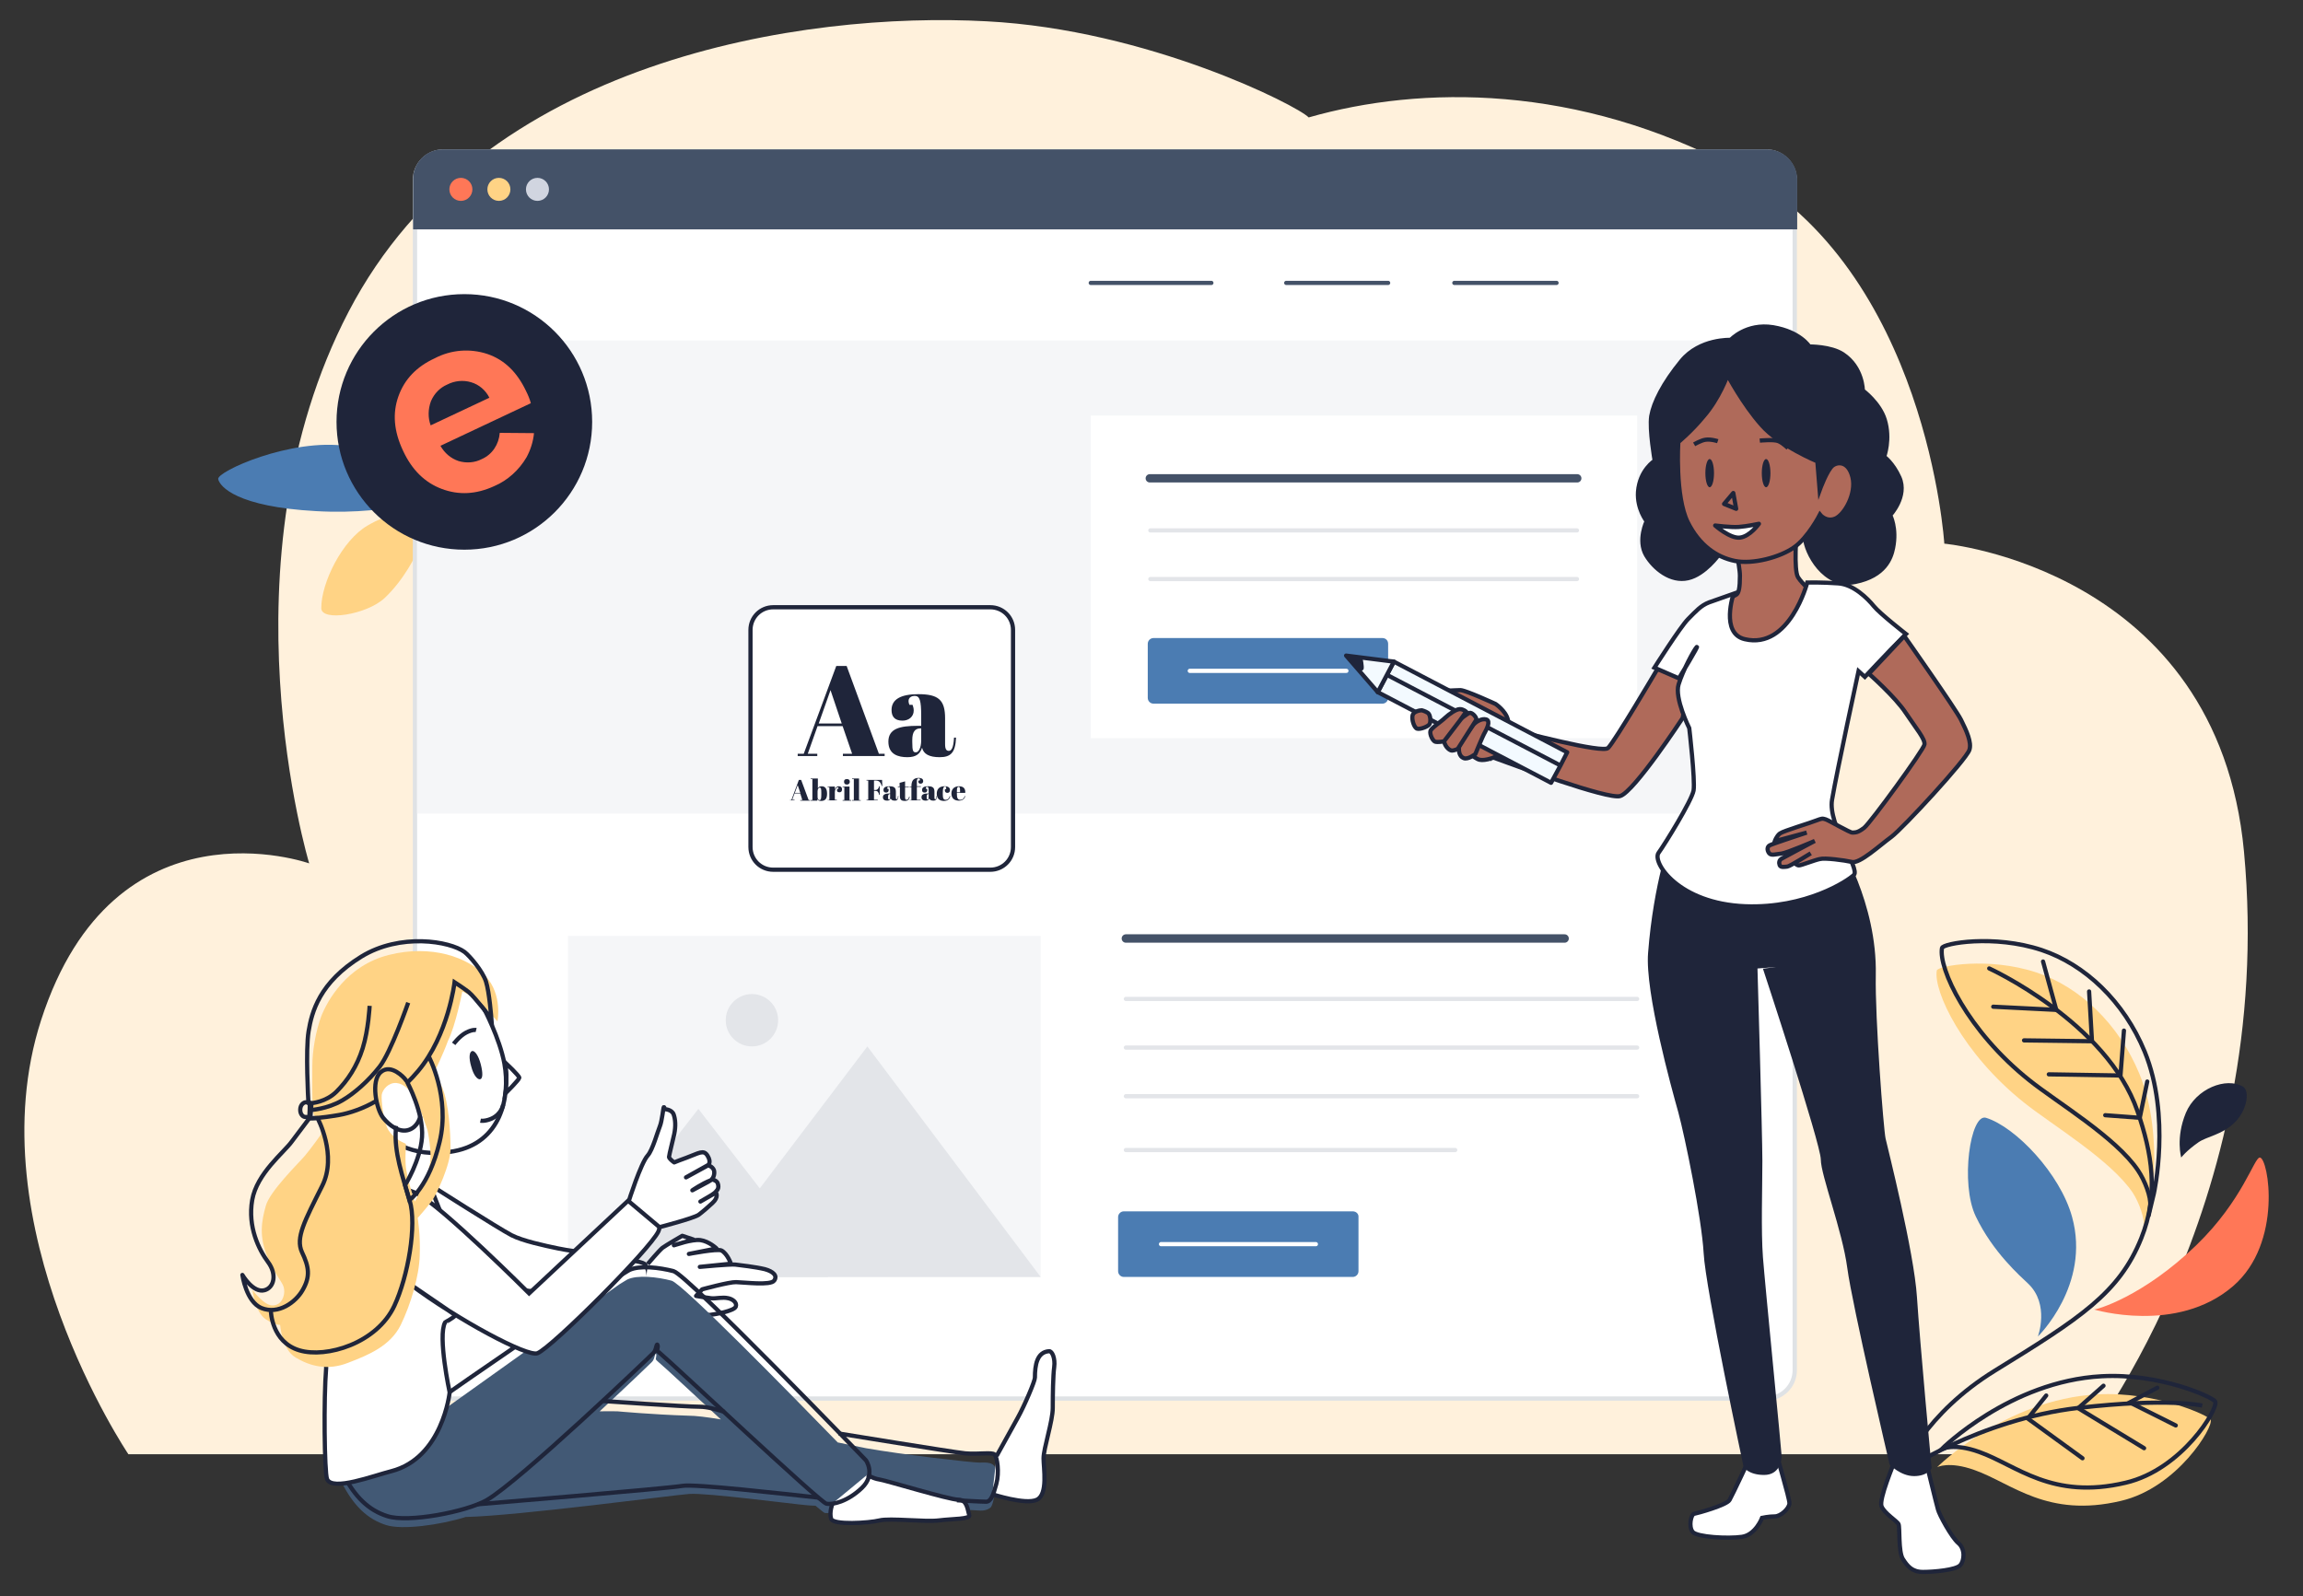 <?xml version="1.0" encoding="utf-8"?>
<!-- Generator: Adobe Illustrator 27.2.0, SVG Export Plug-In . SVG Version: 6.00 Build 0)  -->
<svg version="1.1" id="Calque_1" xmlns="http://www.w3.org/2000/svg" xmlns:xlink="http://www.w3.org/1999/xlink" x="0px" y="0px"
	 width="800px" height="554.7px" viewBox="0 0 800 554.7" style="enable-background:new 0 0 800 554.7;" xml:space="preserve">
<rect x="0" y="0" width="800" height="554.7" fill="#333333" stroke="none"/>
<style type="text/css">
	.st0{fill:#FFF1DC;}
	.st1{fill:#4B7CB2;}
	.st2{fill:#FFD385;}
	.st3{fill:#FFFFFF;}
	.st4{fill:#DFE2E5;}
	.st5{fill:#FF7757;}
	.st6{fill:none;stroke:#1F253A;stroke-width:1.463;stroke-linecap:round;stroke-miterlimit:10;}
	.st7{fill:#1F253A;}
	.st8{fill:none;stroke:#1F253A;stroke-width:1.463;stroke-miterlimit:10;}
	.st9{fill:#F5F6F8;}
	.st10{fill:#E3E5E9;}
	.st11{fill:none;stroke:#445268;stroke-width:2.926;stroke-linecap:round;stroke-linejoin:round;stroke-miterlimit:10;}
	.st12{fill:none;stroke:#E3E5E9;stroke-width:1.463;stroke-linecap:round;stroke-linejoin:round;stroke-miterlimit:10;}
	.st13{fill:none;stroke:#FFFFFF;stroke-width:1.463;stroke-linecap:round;stroke-miterlimit:10;}
	.st14{fill:none;stroke:#445268;stroke-width:2.887;stroke-linecap:round;stroke-linejoin:round;stroke-miterlimit:10;}
	.st15{fill:none;stroke:#445268;stroke-width:1.463;stroke-linecap:round;stroke-linejoin:round;stroke-miterlimit:10;}
	.st16{fill:#445268;}
	.st17{fill:#D1D5E0;}
	.st18{fill:#E4ECEF;}
	.st19{fill:none;stroke:#1F253A;stroke-width:1.463;stroke-linejoin:round;stroke-miterlimit:10;}
	.st20{fill:#FFFFFF;stroke:#1F253A;stroke-width:1.463;stroke-linejoin:round;stroke-miterlimit:10;}
	.st21{fill:#425975;}
	.st22{fill:#FFFFFF;stroke:#1F253A;stroke-width:1.463;stroke-miterlimit:10;}
	.st23{fill:#AF6A5A;stroke:#1F253A;stroke-width:1.463;stroke-miterlimit:10;}
	.st24{fill:#1F253A;stroke:#1F253A;stroke-width:1.463;stroke-linejoin:round;stroke-miterlimit:10;}
	.st25{fill:#F3FAFF;stroke:#1F253A;stroke-width:1.463;stroke-linejoin:round;stroke-miterlimit:10;}
	.st26{fill:#F3FAFF;stroke:#1F253A;stroke-width:1.463;stroke-miterlimit:10;}
	.st27{fill:#3D40FF;}
</style>
<path id="bg_00000124878966201913888010000016449896072028039865_" class="st0" d="M779.5,295.9c-9.2-98.3-104.1-107-104.1-107
	S669.5,94,603.1,58.6c-55.1-29.4-109.3-29-148.5-17.8c-3.9-4.1-55.8-30.5-111.9-33.4C279.9,4,167.1,20,121.1,108.3
	c-45.3,86.9-13.7,191.7-13.7,191.7s-67.7-24.1-93.1,54.4C-8.9,426,44.6,505.3,44.6,505.3h218h250h208.8
	C721.5,505.3,791.1,420.2,779.5,295.9z"/>
<path class="st1" d="M75.8,166.5c-0.7-2.6,25.3-14.4,44.8-11.5c19.5,2.9,37.5,15.2,37.5,15.2l0.2,0.9c-2,0.3-20.9,8.1-48.5,6.5
	C82.3,176.1,76.4,169.1,75.8,166.5z"/>
<path class="st2" d="M145.6,190.4c-1.1,2.5-5.2,11-12,17.4c-6.2,5.8-22,8.3-22,3.5c0-8.9,7.3-23.6,16.1-28.7c13.8-8.1,26-5.1,26-5.1
	S148.7,183.3,145.6,190.4z"/>
<g>
	<path class="st3" d="M154,485.9c-5.4,0-9.8-4.4-9.8-9.8V62.5c0-5.4,4.4-9.8,9.8-9.8h459.6c5.4,0,9.8,4.4,9.8,9.8v413.6
		c0,5.4-4.4,9.8-9.8,9.8H154z"/>
	<path class="st4" d="M613.6,53.4c5,0,9.1,4.1,9.1,9.1v413.6c0,5-4.1,9.1-9.1,9.1H154c-5,0-9.1-4.1-9.1-9.1V62.5
		c0-5,4.1-9.1,9.1-9.1H613.6 M613.6,51.9H154c-5.8,0-10.6,4.7-10.6,10.6v413.6c0,5.8,4.7,10.6,10.6,10.6h459.6
		c5.8,0,10.6-4.7,10.6-10.6V62.5C624.2,56.7,619.4,51.9,613.6,51.9L613.6,51.9z"/>
</g>
<g>
	<path class="st5" d="M727.4,455c0.8,0.1,17-4.4,35.6-22.4c16.1-15.6,20-30.4,22-30.4c3,0.1,8.1,29.7-9.3,44.7
		C756.2,463.7,727.4,455,727.4,455z"/>
	<path class="st2" d="M685.9,510.8c13,4.6,25.2,16.8,50.9,10.7c19.6-4.6,32.3-25.8,31.1-28.2c-0.7-1.5-19.1-9.9-39.4-8.8
		c-31.9,1.7-55.6,25.3-55.6,25.3S677,507.6,685.9,510.8z"/>
	<path class="st6" d="M687.5,504.5c13,4.6,25.2,16.8,50.9,10.7c19.6-4.6,32.3-25.8,31.1-28.2c-0.7-1.5-19.1-9.9-39.4-8.8
		c-31.9,1.7-55.6,25.3-55.6,25.3S678.6,501.3,687.5,504.5z"/>
	<path class="st1" d="M704.5,446c-2.6-2.5-12.2-10.8-18.2-23.4c-5.4-11.3-1.9-35.9,3.6-34.2c10.3,3.2,25.8,19.5,29.9,34.5
		c6.5,23.6-11.9,41.5-11.9,41.5S712.1,453.2,704.5,446z"/>
	<path class="st7" d="M776,390.3c4.6-4.3,5.6-11.2,3.2-12.7c-5.9-3.5-16.4,0.7-19.9,9.1c-3.6,8.7-1.6,15.5-1.6,15.5s1.7-2.3,6-5.3
		C766.6,394.9,771.8,394.3,776,390.3z"/>
	<path class="st2" d="M744.2,429.4c0,0,0.2-0.5,0.5-2.8c0.4-3.1-1.6-8.7-3.8-12.1c-7.7-11.5-28.2-23.7-37.7-31.3
		c-21.6-17.2-31.7-39-30.4-46c0.3-1.6,18-4.8,34.6,0.7c15,5,28.6,17.8,35.8,35.3c9.2,22.5,3.2,49.3,3.2,49.3L744.2,429.4z"/>
	<path class="st6" d="M746.3,422.6c0,0,0.4-1.2,0.6-3.6c0.4-3.1-1.9-8.9-4.2-12.3c-7.7-11.5-28.2-23.7-37.7-31.3
		c-21.6-17.2-31.7-39-30.4-46c0.3-1.6,18-4.8,34.6,0.7c15,5,28.6,17.8,35.8,35.3c9.2,22.5,3.2,49.3,3.2,49.3L746.3,422.6z"/>
	<path class="st6" d="M658.3,516.3c2.4-6.8,10.8-25.3,34.6-40c29.8-18.3,43.3-27.1,50.9-46c6.2-15.4,3.7-29.7-1.3-44.2
		c-10.6-30.9-51.5-49.6-51.5-49.6"/>
	<path class="st8" d="M765,488.4c0,0-11.7-2.8-43,0.8c-34.6,4-61.9,22.6-61.9,22.6"/>
	<polyline class="st6" points="709.7,334.1 714.3,350.9 692.4,349.8 	"/>
	<polyline class="st6" points="725.7,344.5 726.7,361.8 703.1,361.5 	"/>
	<polyline class="st6" points="737.8,358.1 736.6,373.7 711.7,373.3 	"/>
	<polyline class="st6" points="745.9,375.8 743.3,388.4 731.3,387.5 	"/>
	<polyline class="st6" points="749.4,482.2 739.8,487.3 755.8,495.3 	"/>
	<polyline class="st6" points="730.7,481.5 721.9,489.3 744.8,503.2 	"/>
	<polyline class="st6" points="710.8,484.9 704.4,492.9 723.4,506.7 	"/>
</g>
<g id="Groupe_11_00000129196720092884109410000001091981318395056828_" transform="translate(-1210 -583)">
	
		<rect id="Rectangle_19_00000094587723838963580170000004233149571446003357_" x="1407.3" y="908.2" class="st9" width="164.2" height="118.6"/>
	<path id="Tracé_31_00000166653567398889238660000011087284261729662621_" class="st10" d="M1497.7,1026.7h-90.5l45.4-58.4
		L1497.7,1026.7z"/>
	<path id="Tracé_32_00000083081812374132411690000002204588364590140606_" class="st10" d="M1571.5,1026.7h-120.9l60.7-80.1
		L1571.5,1026.7z"/>
	<circle id="Ellipse_7_00000103228150600732463940000001135629994522216601_" class="st10" cx="1471.2" cy="937.5" r="9.1"/>
</g>
<g id="Groupe_11_00000121243218001017913440000001319261864296920715_" transform="translate(-1210 -583)">
	
		<rect id="Rectangle_19_00000088119481767144583970000006629555038364513722_" x="1354.9" y="701.3" class="st9" width="477.8" height="164.4"/>
</g>
<line class="st11" x1="391.1" y1="326.1" x2="543.5" y2="326.1"/>
<line class="st12" x1="391.1" y1="347.1" x2="568.7" y2="347.1"/>
<line class="st12" x1="391.1" y1="364" x2="568.7" y2="364"/>
<line class="st12" x1="391.1" y1="380.9" x2="568.7" y2="380.9"/>
<line class="st12" x1="391.1" y1="399.6" x2="505.5" y2="399.6"/>
<path class="st1" d="M469.9,420.9h-79.5c-1.1,0-2,0.9-2,2v18.8c0,1.1,0.9,2,2,2h79.5c1.1,0,2-0.9,2-2v-18.8
	C472,421.8,471.1,420.9,469.9,420.9z"/>
<line class="st13" x1="403.3" y1="432.3" x2="457.1" y2="432.3"/>
<rect x="378.9" y="144.4" class="st3" width="189.8" height="112.1"/>
<line class="st14" x1="399.4" y1="166.2" x2="547.9" y2="166.2"/>
<line class="st15" x1="378.9" y1="98.3" x2="420.8" y2="98.3"/>
<line class="st15" x1="446.8" y1="98.3" x2="482.2" y2="98.3"/>
<line class="st15" x1="505.2" y1="98.3" x2="540.7" y2="98.3"/>
<line class="st12" x1="399.6" y1="184.3" x2="547.8" y2="184.3"/>
<line class="st12" x1="399.6" y1="201.2" x2="547.8" y2="201.2"/>
<path class="st1" d="M480.2,221.7h-79.5c-1.1,0-2,0.9-2,2v18.8c0,1.1,0.9,2,2,2h79.5c1.1,0,2-0.9,2-2v-18.8
	C482.2,222.6,481.4,221.7,480.2,221.7z"/>
<line class="st13" x1="413.3" y1="233.1" x2="467.7" y2="233.1"/>
<g>
	<path class="st16" d="M144.2,79V62.3c0-5.3,4.3-9.6,9.6-9.6h460c5.3,0,9.6,4.3,9.6,9.6V79H144.2z"/>
	<path class="st16" d="M613.8,53.4c4.9,0,8.9,4,8.9,8.9v16H144.9v-16c0-4.9,4-8.9,8.9-8.9H613.8 M613.8,51.9h-460
		c-5.7,0-10.3,4.6-10.3,10.3v16v1.5h1.5h477.8h1.5v-1.5v-16C624.2,56.6,619.6,51.9,613.8,51.9L613.8,51.9z"/>
</g>
<g id="btn-interface_00000080164494738169132690000000241533150337082501_">
	<circle class="st5" cx="160.1" cy="65.8" r="4"/>
	<circle class="st2" cx="173.3" cy="65.8" r="4"/>
	<circle class="st17" cx="186.7" cy="65.8" r="4"/>
</g>
<g>
	<g>
		<g>
			<path class="st18" d="M445.2,537.3"/>
		</g>
	</g>
	<path class="st3" d="M149.3,411.6c0,0,20.5,13,23.7,14.9c3.2,1.9,13.1,6.5,20.3,7.3c7.2,0.8,20.1,3.2,23,3.5
		c2.9,0.3,8.1,0.9,8.7,4.2c0.6,3.3,0.1,8.1-1.2,9.1s-4.2,1.3-9.3,0.9c-5.2-0.4-23.2-2.2-30.1-2.9c-6.9-0.8-12.4-1.5-16.8-4
		c-3.6-2-17.5-8.7-22.3-10.9l1.1-17.4L149.3,411.6z"/>
	<path class="st19" d="M149.4,411.7c0,0,23.7,15.1,28.3,17.5c3.9,2,11.4,3.6,16.2,4.6c4.9,1.1,28.1,3.9,29.9,5.3
		c1.8,1.3,1.7,6.1,1.5,8c-0.2,1.9-1.8,5.3-4.1,5c-2.3-0.2-45-3.5-49.9-5.7c-4.3-1.9-26.1-12.7-26.1-12.7"/>
	<path class="st20" d="M225,439.2c0,0,3.9-4.6,5.1-5.6c1.2-0.9,6.9-4.2,6.9-4.2l3.9,1.3l-6.8,2c0,0,6.3-2.2,9.2-1.8
		c3,0.4,5.6,2.9,5.6,2.9l-9.6,1.9c0,0,9.8-1.9,11.3-1.2c2.1,1.1,3.3,4.6,3.3,4.6l-10.8,1.1c0,0,10.6-1,12.3-0.8
		c1.6,0.2,7,0.8,10.3,1.6c2.9,0.8,4.5,2.3,3.2,4s-10,0.6-13.2,0.5c-2.3-0.1-11.8,2.5-11.8,2.5l-2.1,2.3c0,0,3.5,0.6,5.2,0.8
		s3.9-0.5,6,0c1.5,0.3,3.1,1.5,2.6,2.9c-0.5,1.5-7.2,2.7-9,2.9c-1.2,0.1-11.8-1.3-14.4-1.9c-2.5-0.7-8.5-3.5-8.5-3.5"/>
	<path class="st21" d="M346.1,511.5c-0.2-3.8-3.6-3.3-6-3.3c-2.5,0-27-2.8-39.3-5c-2.5-0.5-5.9-1.2-9.8-2
		C273.5,483.2,237,446,233.3,445c-4.9-1.3-11.9-2.1-15.4-0.4c-0.4,0.2-1.3,0.8-2.8,1.7l-96.4,68.8c4.2,8.3,9.1,12.8,15.4,14.8
		c5.6,1.8,18.7,0,27.7-2.8c18.2-0.4,72.8-7.7,77.6-8c5.6-0.5,36.7,3.6,40.7,3.9c0.5,0.1,1.6,0.1,3.2,0.2c1.8,1.5,3,2.5,3.2,2.5
		c1.5,0.2,4.5-0.2,7.9-2.2c17.1,0.5,43.2,1.1,44.7,1.3c2.2,0.2,3.5,0.1,4.9-0.9C345.3,522.9,346.2,515.3,346.1,511.5z M238.9,491.9
		c-12.4-0.4-24.3-1.5-24.3-1.5s-2.8-0.1-6.3,0c9.6-8.9,17.2-16.2,18.1-17.1c0.6-0.6,0.8-1.2,1.1-2.4c0.2-0.8,0.4-0.8,0.5,0l-0.2,1.4
		c0,0.2,1.2,1.2,1.3,1.3c1.5,1.2,10.7,9.8,21.3,19.6C245.6,492.4,241.7,491.9,238.9,491.9z"/>
	<path class="st20" d="M346.2,505.9c0,0,5.3-9.6,7.3-13.2c2.4-4.3,6-12.8,6-14c0-4.4,0.7-8.9,4.9-9.2c1.1-0.1,2.2,2.5,1.8,5.5
		c-0.4,3-0.5,9.6-0.5,14.2s-3.2,14.1-3.2,17.5c0,3.4,1.6,12.5-2.3,14.4s-15.5-1.9-15.5-1.9"/>
	<path class="st20" d="M289.2,522.4c0,0-1.2,3-0.5,5.3c0.6,2.3,13.2,1.5,16.8,0.6c3.6-0.9,15.9,0.6,20.6,0
		c4.7-0.6,11.2-0.4,10.6-1.9c-0.6-1.5-0.6-5.3-3.8-5.3s-24.8-6.6-27.3-7c-2.6-0.4-4.3-1.7-4.3-1.7"/>
	<path class="st19" d="M119.1,512c4.2,8.3,9.1,12.8,15.4,14.8c7.3,2.4,27.4-1.5,34.5-5.5c11.8-6.9,55.8-49,57.9-51.1
		c0.6-0.6,0.8-1.2,1.1-2.4c0.2-0.8,0.4-0.8,0.5,0l-0.2,1.4c0,0.2,1.2,1.2,1.3,1.3c3.8,3.1,55.4,51.7,57.5,52
		c2.1,0.4,7.3-0.7,12.3-5.5c4.9-4.7,1.4-9.6,1.4-9.6s-61.9-64.3-66.8-65.7c-4.9-1.3-11.9-2.1-15.4-0.4c-0.4,0.2-1.3,0.8-2.8,1.7"/>
	<path class="st22" d="M152.8,420.6c0,0-3.2-7.9-3.2-8.6c0-0.7,1.4-6.8,2.5-11.9l-17.2-6.3l-2.8,17l15,5.3L152.8,420.6"/>
	<path class="st19" d="M165.8,522.7c0,0,66.1-5.5,71.2-6.4c4.1-0.8,35.6,2.8,47.5,4.1"/>
	<path class="st19" d="M209.3,486.8c0,0,28.7,2,33.8,2c2.5,0,5.8,0.9,8.6,1.8"/>
	<path class="st19" d="M291.4,498.1c0,0,39.2,6.4,43.9,6.9c4.7,0.4,9.3-0.5,10.2,0.4c0.9,0.9,1.7,6.2,0.6,10.2
		c-1.1,4-1.9,6.2-3.6,6.2s-10.1-0.5-10.1-0.5"/>
	<path class="st22" d="M157.7,400c16.1-3,19.7-18.4,17.5-30.5c-1.6-8.7-7.2-19.3-7.2-19.3s-3.8-15.4-12.2-16.4
		c-8.3-1-38.8,11.1-41.4,21.8c-2.6,10.7,12.9,35.3,16.5,37.3S142,402.9,157.7,400z"/>
	<path class="st22" d="M158.2,457l-15.8-10.8c16.7,12.5,40.9,25.4,44.3,24c4.9-1.9,39.2-36.2,42-42.3c2.8-6-10.5-10.7-10.5-10.7
		l-34.4,32.2c0,0-30.3-30.3-39-34.7c0,0-17.1-8.5-25.2,5.9s-6.3,54.7-6.3,54.7c-0.9,10.7-0.6,36.2,0.3,38.6
		c1.7,4.4,16.3-1.2,22.3-2.7c17.9-4.6,20.3-27.4,20.3-27.4s-4.2-19.5-1.6-24.3C154.6,459.4,157.5,458,158.2,457"/>
	<path class="st2" d="M168.6,339.1c-6.1-6.5-18.7-11-33.5-7.3c-14.8,3.7-21.5,16.2-23.5,21.3c-1.9,5.1-3.1,12-3.1,17.1
		c0,5-0.2,15.8,0.6,17.2c0.8,1.5,2.1,2.7,2.1,2.7l0.3,4.1c0,0-3.4,4.8-5.6,7.4c-2.2,2.6-12.3,12.4-13.6,17.5c-1.4,5-2.5,10.7,0.8,18
		c3.3,7.4,5.4,8.6,5.6,10.9c0.3,2.3-0.9,5.5-3.9,5.6c-3,0.2-7.1-5.4-7.1-5.4s0.9,7.7,4.6,10.2c3.7,2.3,5,1.9,5,1.9s0.6,8.6,5.4,11.4
		c4.8,2.9,11,4.7,18.3,1.8c7.3-2.8,14.6-5.9,18.2-13.1c3.5-7.2,6.4-17,6.6-24.1c0.3-7.1-0.7-13.1-0.7-13.1s4-4.5,5.3-6.5
		c1.3-2,6.1-12,6.1-17.6s-0.6-15.7-2.8-21c-2.3-5.3-2.5-6.2-2.5-6.2s2.8-5.8,4.4-10.2c2.7-5.4,5-17.2,5-17.2s5.3,2.5,6.5,4
		c1.3,1.5,5.7,6.4,5.7,6.4S174.7,345.6,168.6,339.1z M149.3,404.7c-1.3,5.8-5.2,12.8-5.2,12.8s-3-8.5-3.2-13c-0.2-4.5,0.3-7,0-7.1
		c-1.9-0.8-4.2-2.1-5.9-4.6c-1.9-3-2.6-10.6-2.4-12.4c0.3-1.8,2.3-4.3,5.1-4.1c2.8,0.3,4.4,2.5,5.9,4.3c1.5,1.8,4.9,12.1,4.9,12.1
		S150.2,400.5,149.3,404.7z"/>
	<path class="st19" d="M229.1,425.1"/>
	<path class="st8" d="M108.2,384.1l-1.1-1.6c0,0-1-17.6,0.1-24.2c1.1-6.6,3.7-16.9,18.3-25.9c13.5-8.3,30.8-5.4,35.9-1.6
		c1.9,1.5,6.2,6.6,7.4,10.2c1.2,3.7,1.9,13,1.9,13s-5.8-7.6-7.9-9.3c-1.8-1.4-4.9-3.4-4.9-3.4s-2.1,18.3-12.7,30.9
		c-1.2,1.4-2.4,2.7-3.6,3.9l-1.1-1.4c0,0-4.6-5.3-8.2-2.2c-3.6,3-1.6,12.9,0.8,15.9c2,2.5,5.5,5.3,8.9,4.2c3.3-1.1,4-4.7,4-4.7"/>
	<path class="st8" d="M128.4,349.5c0,0-0.4,8.3-2.4,14.7s-5.3,11.3-9.1,15.1c-3.7,3.7-8.7,4-8.7,4l-0.4,5.3c0,0,3.2,0,10.1-1.2
		c3.4-0.6,8.3-2.2,12.7-4.8"/>
	<path class="st8" d="M148.9,367c0,0,7.6,14.2,3.8,29.8c-3.7,15.6-10.5,20.2-10.5,20.2l-1.5-5.2c0,0,5.3-8.4,5.9-16.7
		c0.6-8.4-5.1-19-5.1-19"/>
	<path class="st8" d="M137.6,391.2c-0.1,0.5-0.1,0.8-0.1,1.3c-0.6,7.7,2.2,16,4.8,24.6c2.6,8.5-0.6,26.5-5.3,36.6
		c-6.1,13.1-23.7,18.3-33,15.5c-9.7-2.9-9.9-13.6-9.9-13.6"/>
	<path class="st19" d="M110.3,388.5c0,0,7,12.9,1.6,23.6c-6.1,12.2-9.3,18-7,23c2.4,5,3,8.4,0.2,13.2c-2.4,4.2-8.4,8.6-14.3,6.2
		c-5.3-2.2-6.6-11.5-6.6-11.5s3.7,6.4,7.7,5.3c3.3-0.9,4.4-5.5,1.2-9.8s-7.1-12.2-5.5-21.5c1.6-9.3,11.1-16.6,13.8-20.4
		c2.8-3.7,6.1-8.1,6.1-8.1L110.3,388.5L110.3,388.5z"/>
	<path id="oeil_00000078019227831158891400000001973403875272490125_" class="st7" d="M164,365.2c0.9-0.2,2.2,1.5,3,4.6
		c0.8,3.1,0.7,5-0.2,5.2c-0.9,0.2-2.3-1.3-3.1-4.4C162.8,367.6,163,365.5,164,365.2z"/>
	<path class="st22" d="M175.4,369.1c0,0,5,4.7,5,5.4c-0.1,0.7-4.8,5.4-4.8,5.4s0.4-2.5,0.3-5.5C176,371.8,175.4,369.1,175.4,369.1z"
		/>
	<path class="st8" d="M141.8,348.4c0,0-6,17.2-9.9,22.2s-8.9,9.4-13.1,11.8c-5.2,3-10.9,3.3-10.9,3.3"/>
	<path class="st8" d="M107.6,383.8c0,0-0.5-0.8-1.3-0.8c-0.8,0-1.9,0.8-2,2.4c-0.1,1.6,0.8,2.6,1.6,2.7c0.9,0.1,1.6,0.1,1.6-0.8
		C107.6,386.4,107.6,383.8,107.6,383.8z"/>
	<path class="st19" d="M179.2,467.8c-12.6,8.6-23.3,16.1-23.3,16.1"/>
	<path class="st8" d="M174.8,383.8c0,0-0.5,3.4-4.3,5c-2.2,0.9-3.6,0.6-3.6,0.6"/>
	<path class="st8" d="M157.6,362.7c0,0,2-2.7,4.3-3.9c2.3-1.2,3.5-0.9,3.5-0.9"/>
	<path class="st20" d="M243.3,417.5c3.8-2.2,4.8-2.7,5.5-3.6c0.1-0.2,1.2-0.9,0.5-2.8c-0.4-1-2-1.3-2-1.3l-0.1,0
		c0.8-0.7,1.1-2.2,0.8-3.2c-0.5-1.3-2-1.7-2-1.7l-7.7,4.2l7.7-4.3c0,0,1.2-0.9-0.2-3.2c-1.4-2.3-3-0.9-7.4,0.7
		c-1.9,0.7-3.3,1.2-4.2,1.6c-0.6-0.4-1.8-1.4-1.8-1.9c0-0.6,1.6-6.9,1.8-7.9c0.6-2.9,0.4-5.2-0.2-6.9c-0.7-1.8-3.2-1.8-3.2-1.8
		s0.1-0.7-0.2-0.7c-0.2,0-0.6,4.8-1.4,6.7c-0.8,1.9-2.5,8.2-4.2,10.1c-2.4,2.6-6.6,15.9-6.6,15.9l10.7,9c0,0,11.9-3.1,13.6-4.3
		c1.1-0.8,4-3.3,4.8-4.1c2.3-2.1,1.2-3.6,1.2-3.6L243.3,417.5z M240.5,413.6c0,0,3.3-2.3,6.4-3.5h0l-1,0.6L240.5,413.6z"/>
</g>
<g>
	<g>
		<path class="st22" d="M658,508c0,0.3-5.4,12.9-4.4,15.4s5.4,5.1,5.9,6.2s-0.1,9.6,1.5,12.1c1.6,2.5,3.2,4.5,7,4.5
			c3.9,0,11.4-0.7,12.9-2.3s1.8-5.7-0.6-7.7c-2.4-2-6.7-10-7.1-11.7c-0.5-1.7-4.1-16.5-4.1-16.5L658,508z"/>
		<path class="st22" d="M617,504.6c0.1,1,4.6,15.9,4.6,17.7s-3,4.6-5.1,4.6c-2.1,0-4.4,0.5-4.4,0.5s-2.2,5.9-7,6.6
			c-4.8,0.7-15.6,0.1-17.1-1.7c-1.5-1.8-0.6-6.1,0.5-6.3c1.1-0.2,11.3-3,12.3-4.8c1-1.7,7.3-15.2,7.3-15.2L617,504.6z"/>
		<path class="st7" d="M638.7,292.6c0,0,13.4,21,12.9,46.2c-0.3,15,2.7,53.7,3.4,56.8c0.7,3.1,9.9,39.4,10.9,55.1
			c1,15.6,5.1,59.5,5.1,59.5s-1.4,2.7-6.1,2.7s-8.5-4-8.5-4s-13-55.4-14.7-68.3c-1.7-12.9-9.2-32.3-9.2-37.7
			c0-5.4-20.1-66.3-20.1-66.3l4.6-0.6l-11.2,0.9l4.7-0.4c0,0,1.7,57.7,1.7,66.9s-0.5,24.4,0.2,33.5c0.7,9.2,6.5,67.8,6.5,69.1
			c0,1.4-0.7,6.5-6.1,6.5s-7.1-2.7-7.1-2.7s-13.3-62.2-13.9-74.4c-0.7-12.2-6.5-40.4-8.8-48.9c-2.4-8.5-11.6-41.8-10.5-55.4
			c1.9-24.6,7.9-40.7,7.9-40.7L638.7,292.6z"/>
		<path class="st23" d="M624.1,184.7c0,0-1.1,13.4,0.5,15.9c1.6,2.5,5.1,5.3,5.1,5.3s0.1,13.9-8.5,16.9c-8.7,2.9-18.6,3.4-22.8-0.2
			c-4.1-3.6-0.4-13.6-0.4-13.6s4.6-1.9,5.3-2.5c0.7-0.6,1.1-2.3,1.1-6.4s-2.6-12.6-1-14c1.6-1.4,7.3-5,12.8-4.6
			C621.6,181.7,624.1,184.7,624.1,184.7z"/>
		<path class="st23" d="M515.8,262.2c0.3,0.1,0.7,0.3,1.2,0.4c0.1,0.1,0.2,0.1,0.3,0.2l0-0.1c9,3.3,41.3,15.2,45.5,13.9
			c4.9-1.5,21.7-27.1,21.7-27.1l3.4-18.3l-12.3,1.5c0,0-14.6,24.8-17,27.2c-1.9,1.9-28.6-5.1-39.1-7.9l0.1-0.5L515.8,262.2z"/>
		<path class="st22" d="M602.2,206.3c0,0-4.7,13.8,3.9,15.8c15.6,3.7,21.7-19.7,21.7-19.7s5.4-0.1,10.7,0.3
			c5.3,0.3,10.3,5.3,12.4,7.9c2.1,2.6,11.2,9.7,11.2,9.7s-3.7,3.8-5.4,5.5c-1.7,1.7-8.9,9.4-8.9,9.4l-2.2-2c0,0-7.5,34.7-9.2,44.7
			c-1.5,8.6,9.8,24,7.6,26.1c-2.1,2.1-16.7,11.7-37.7,10.9c-23.2-0.9-32.4-15.2-30.2-18.5c2.3-3.2,11.5-18.1,12.2-21.7
			c0.6-3.6-1.5-21.7-1.5-21.7s-5.2-10.4-3.7-15.2c1.5-4.9,5.3-11.9,6.3-13c1.1-1.1-6.2,10.9-6.2,10.9l-8.5-3.7c0,0,9-14.2,11.7-16.9
			s4.4-4.7,7.3-5.8C596.8,208.2,602.2,206.3,602.2,206.3z"/>
		<path class="st23" d="M661.5,221c0,0,17.8,25.3,19.7,29.1s3.8,7.9,2.9,10.5c-1.2,3.5-23.2,27.3-27.1,30.2c-4,2.9-11,9.4-13.7,8.7
			c-2.7-0.6-9.4-1.5-11.2-1c-1.9,0.4-6.4,2.2-7.2,2.2c-0.7,0-1.5-0.8-1.5-0.8l5.6-3.4c0,0-7.2,4.5-8.1,4.6c-0.9,0.1-2.4,0.4-2.7-0.5
			c-0.3-0.8-0.2-1.8,0.8-2.3c1-0.6,11.4-6.1,11.4-6.1s-9.7,4.2-11.6,4.4c-2,0.2-3.6,0.8-4.3-0.2s-0.7-2.2,0.3-2.7
			c0.9-0.5,12.8-4.4,12.8-4.4l-11.1,3c0,0,0.6-1.8,1.8-2.7c1.2-0.9,10.7-3.7,12.6-4.5c1.9-0.7,2.1-0.8,3.3-0.4s8.5,4.7,9.3,4.6
			c0.8-0.1,1.7,0.2,4.1-1.7c2.3-1.9,20.6-27,20.9-28.9c0.3-1.9-2.9-5.6-6.5-11c-3.6-5.5-12.8-13.6-12.8-13.6L661.5,221z"/>
	</g>
	<g>
		<path class="st24" d="M627,186.7c0.2,5.2,6.8,17.7,17.5,15.5c10.3-2.1,12.4-8.3,13.1-11.8c1.4-6.9-1-11.4-1-11.4s6.1-6.5,3.2-13.1
			c-2.3-5.1-5.3-7.2-5.3-7.2s2.3-6.1,0.2-12.9c-1.8-5.8-7.6-10.1-7.6-10.1s0-8-6.9-12.6c-4.2-2.8-11.7-2.7-11.7-2.7
			s-3.1-5.1-12.6-6.7c-9.3-1.5-14.7,4.4-14.7,4.4s-10.7-0.5-17.1,7.3c-6.4,7.8-9.7,14.5-10.5,19.2c-0.7,4.7,1.2,15.5,1.2,15.5
			s-5.2,3.2-5.8,10.8c-0.4,5.9,3,10.2,3,10.2s-3.2,6.6-0.2,11.8c2.8,4.7,8.6,9.4,14.6,8c5.8-1.3,10.7-8.2,10.7-8.2"/>
		<path class="st23" d="M583,153.6c0,0-1.2,18.9,3.3,27.9c4,8,10,12.1,16.3,13.4c6.3,1.3,15.8-1.3,20.6-4.7c4.9-3.4,9-11.4,9-11.4
			s2.1,2.7,5.3,1.4c3.2-1.3,7.4-8.6,6-14.4c-1.3-5.3-4.8-5.5-6.8-4.1c-2,1.4-4.6,8.6-4.6,8.6l-0.8-10c0,0-13-5.3-19.4-12.6
			c-6.5-7.3-11.8-17.4-11.8-17.4s-2.8,8.1-8.4,14.5C587.5,149.9,583,153.6,583,153.6z"/>
		<ellipse class="st7" cx="613.5" cy="164.4" rx="1.5" ry="4.9"/>
		<ellipse class="st7" cx="593.9" cy="164.4" rx="1.5" ry="4.9"/>
		<polygon class="st19" points="602.1,171.3 598.9,175.1 603.1,176.8 		"/>
		<path class="st20" d="M595.8,182.6c0,0,5.4,0.7,8.2,0.5s7-1.1,7-1.1s-3.1,4.4-6.6,4.8C601,187.2,595.8,182.6,595.8,182.6z"/>
		<path class="st19" d="M588.5,154.4c0,0,2.4-1.4,3.9-1.6c1.9-0.3,4.3,0.5,4.3,0.5"/>
		<path class="st19" d="M611.3,153.1c0,0,5-0.5,6.5,0.2c1.5,0.6,3.3,2.4,3.3,2.4"/>
	</g>
	<g>
		<path class="st23" d="M514.7,250.2l-2.1-0.8c0,0-1.8-2.5-2.9-3.3c-1.1-0.8-3.4-2.8-3.4-2.8s-6,0.3-7-0.2c-1-0.5-6.7-0.9-6.7-0.9
			s1.9-1.7,3.6-1.8c1.6-0.1,9.3-0.6,11.1-0.6s12.2,4.8,12.2,4.8s3.6,2.4,4.3,5.5c0.7,3.1,2.4,8.5-0.8,10.9c-3.2,2.3-7.1,3.4-9,3
			c-1.9-0.4-5.1-3.8-5.1-3.8"/>
		<g>
			<polygon class="st25" points="478.6,240.5 484.2,229.9 544.4,261.4 542,266.1 538.8,272 			"/>
			<line class="st26" x1="481.8" y1="234.5" x2="541.9" y2="265.9"/>
			<polygon class="st25" points="467.6,227.8 473.1,228.5 484.2,229.9 478.6,240.5 			"/>
			<path class="st7" d="M472.1,233c0,0,1.4,0.3,1.6-0.6c0.2-0.9-0.4-3.8-0.4-3.8l-5.5-0.7L472.1,233z"/>
		</g>
		<path class="st23" d="M512.5,262c0,0,2.6-6.4,3.3-7.5c0.6-1.1,2.1-4,0.5-4.5c-1.6-0.5-3.9,0.9-4.8,2.2s-4.7,6.4-4.7,7.5
			c-0.1,1.2,0.1,3.1,1.6,3.7C509.9,264.1,512.5,262,512.5,262z"/>
		<path class="st23" d="M512.9,250c-0.2-1.2-1.7-2.5-2.4-2.3c-0.7,0.2-3.4,2.2-4.8,3.7c-1.4,1.6-4.5,4.7-4,6.5
			c0.5,1.8,1.9,2.9,2.7,2.9s2-0.6,2-0.6L512.9,250z"/>
		<path class="st23" d="M509.3,247.3c0,0-0.9-0.9-2.2-0.9s-3.7,1.7-5.1,3c-1.3,1.3-4.8,3.5-5.1,4.6c-0.3,1.1,0.7,3.3,1.6,3.7
			c0.9,0.3,3.1-0.1,3.1-0.1l5.5-7.2L509.3,247.3z"/>
		<path class="st23" d="M493.9,246.8c-0.5,0-2.8,0.3-3.2,1.7c-0.4,1.4,0.5,4.4,1.6,4.7s3.9-0.8,4.3-1.6c0.5-0.8,0.3-3.3-0.6-3.9
			C495.1,247.1,493.9,246.8,493.9,246.8z"/>
	</g>
</g>
<path class="st22" d="M268.6,211H344c4.4,0,7.9,3.5,7.9,7.9v75.4c0,4.4-3.5,7.9-7.9,7.9h-75.4c-4.4,0-7.9-3.5-7.9-7.9v-75.4
	C260.7,214.5,264.2,211,268.6,211z"/>
<path class="st22" d="M306.3,256.6"/>
<path class="st27" d="M306.3,256.6"/>
<g>
	<path class="st7" d="M292.7,252.3H284l-3.4,9.6h3.3v0.8h-6.8v-0.8h2.1l11.3-30.5h3.6l11.2,30.5h2v0.8h-14.5v-0.8h3.2L292.7,252.3z
		 M284.4,251.4h8l-3.9-11.6L284.4,251.4z"/>
	<path class="st7" d="M320,252.3v-3.4c0-5.6-0.5-7.1-2.3-7.1c-0.8,0-2.1,0.4-2.1,1.8c0,0.4,0.1,0.8,0.3,1.3h1.1
		c0.2,0.6,0.4,1.2,0.4,2c0,2.1-1.7,3.5-3.9,3.5c-2.8,0-3.8-1.5-3.8-3.7c0-3.7,3.2-5.5,9.3-5.5c7,0,9.3,2,9.3,8.4v9
		c0,1.8,0.5,2.3,1.3,2.3c0.8,0,1.6-0.8,1.8-4.6l0.7,0c-0.2,5.3-1.9,6.8-5.7,6.8c-3.6,0-5.6-1.1-6.1-3.3c-0.7,2.1-2,3.3-5.1,3.3
		c-3.1,0-6.6-0.9-6.6-5.4c0-4.5,3.9-5.5,10.2-5.5H320z M320,257.2v-4.1h-0.3c-1.9,0-2.8,1.3-2.8,4v0.7c0,3.2,0.3,3.6,1.2,3.6
		C319,261.5,320,260,320,257.2z"/>
</g>
<g>
	<path class="st7" d="M278,275.7h-2l-0.8,2.2h0.8v0.2h-1.6V278h0.5l2.6-7h0.8l2.6,7h0.5v0.2H278V278h0.7L278,275.7z M276.1,275.5
		h1.9l-0.9-2.7L276.1,275.5z"/>
	<path class="st7" d="M284,274.1c0.2-0.5,0.6-0.9,1.4-0.9c1.2,0,1.9,0.8,1.9,2.6c0,1.8-0.7,2.5-2.1,2.5c-0.7,0-1.1-0.2-1.2-0.7
		l-0.1,0.6h-2.3V278h0.6v-7.3h-0.6v-0.2h2.5V274.1z M284,275v1.9c0,0.6,0.2,1.1,0.7,1.1c0.5,0,0.6-0.6,0.6-2v-0.5
		c0-1.4-0.1-1.8-0.5-1.8C284.4,273.6,284,274.1,284,275z"/>
	<path class="st7" d="M290,275.2v2.7h0.7v0.2h-3.2V278h0.6v-4.5h-0.6v-0.2h2.5v1c0.2-0.7,0.8-1.1,1.4-1.1c0.6,0,1.1,0.3,1.1,1.1
		c0,0.6-0.3,1-0.9,1c-0.7,0-1-0.4-0.8-1.2h0.4c0.2-0.4,0-0.5-0.2-0.5C290.5,273.6,290,274.3,290,275.2z"/>
	<path class="st7" d="M295.1,273.3v4.7h0.6v0.2h-3V278h0.6v-4.5h-0.6v-0.2H295.1z M294.2,270.7c0.6,0,1,0.3,1,0.9c0,0.5-0.3,1-1,1
		c-0.8,0-1-0.5-1-1C293.2,271.1,293.4,270.7,294.2,270.7z"/>
	<path class="st7" d="M298.4,270.5v7.5h0.6v0.2h-3V278h0.6v-7.3h-0.6v-0.2H298.4z"/>
	<path class="st7" d="M306.4,271l0.1,2.1h-0.2c-0.5-1.5-1-1.9-2.4-1.9h-0.3v3.3h0.5c0.7,0,1.1-0.5,1.3-1.3h0.2v3h-0.2
		c-0.2-1-0.6-1.4-1.3-1.4h-0.5v3.1h1.3v0.2h-3.9v-0.2h0.6v-6.7h-0.6V271H306.4z"/>
	<path class="st7" d="M309.2,275.7V275c0-1.3-0.1-1.6-0.5-1.6c-0.2,0-0.5,0.1-0.5,0.4c0,0.1,0,0.2,0.1,0.3h0.3
		c0.1,0.1,0.1,0.3,0.1,0.5c0,0.5-0.4,0.8-0.9,0.8c-0.6,0-0.9-0.3-0.9-0.9c0-0.9,0.7-1.3,2.1-1.3c1.6,0,2.2,0.5,2.2,1.9v2.1
		c0,0.4,0.1,0.5,0.3,0.5c0.2,0,0.4-0.2,0.4-1.1l0.2,0c-0.1,1.2-0.4,1.6-1.3,1.6c-0.8,0-1.3-0.3-1.4-0.8c-0.2,0.5-0.5,0.8-1.2,0.8
		c-0.7,0-1.5-0.2-1.5-1.2c0-1,0.9-1.3,2.4-1.3H309.2z M309.2,276.9v-1h-0.1c-0.4,0-0.6,0.3-0.6,0.9v0.2c0,0.7,0.1,0.8,0.3,0.8
		C309,277.9,309.2,277.5,309.2,276.9z"/>
	<path class="st7" d="M312.5,273.5h-0.6v-0.2h0.6V272l1.9-0.5v1.8h1.3v0.2h-1.3v3.5c0,0.6,0.1,0.9,0.5,0.9c0.5,0,0.8-0.5,0.9-1.1
		l0.2,0c-0.1,0.8-0.4,1.5-1.7,1.5c-1,0-1.7-0.3-1.7-1.6V273.5z"/>
	<path class="st7" d="M318.5,271.6v1.6h1.4v0.2h-1.4v4.5h1.3v0.2H316V278h0.6v-4.5H316v-0.2h0.6v0c0-1.9,0.6-3,2.5-3
		c1.3,0,1.6,0.6,1.6,1.1c0,0.6-0.4,0.9-0.9,0.9c-0.6,0-0.8-0.3-0.8-0.7c0-0.2,0-0.3,0.1-0.4h0.4c0.2-0.5,0-0.7-0.3-0.7
		C318.6,270.4,318.5,270.9,318.5,271.6z"/>
	<path class="st7" d="M322.6,275.7V275c0-1.3-0.1-1.6-0.5-1.6c-0.2,0-0.5,0.1-0.5,0.4c0,0.1,0,0.2,0.1,0.3h0.3
		c0.1,0.1,0.1,0.3,0.1,0.5c0,0.5-0.4,0.8-0.9,0.8c-0.6,0-0.9-0.3-0.9-0.9c0-0.9,0.7-1.3,2.1-1.3c1.6,0,2.2,0.5,2.2,1.9v2.1
		c0,0.4,0.1,0.5,0.3,0.5c0.2,0,0.4-0.2,0.4-1.1l0.2,0c-0.1,1.2-0.4,1.6-1.3,1.6c-0.8,0-1.3-0.3-1.4-0.8c-0.2,0.5-0.5,0.8-1.2,0.8
		s-1.5-0.2-1.5-1.2c0-1,0.9-1.3,2.4-1.3H322.6z M322.6,276.9v-1h-0.1c-0.4,0-0.6,0.3-0.6,0.9v0.2c0,0.7,0.1,0.8,0.3,0.8
		S322.6,277.5,322.6,276.9z"/>
	<path class="st7" d="M327.5,275.5v0.5c0,1.3,0.2,1.9,1,1.9c0.9,0,1.3-0.8,1.4-1.3l0.2,0c-0.1,0.6-0.5,1.7-2.2,1.7
		c-1.6,0-2.5-0.9-2.5-2.5c0-1.7,1-2.6,2.7-2.6c1.3,0,1.9,0.5,1.9,1.3c0,0.6-0.3,1-0.9,1c-0.5,0-0.9-0.3-0.9-0.9c0-0.1,0-0.2,0.1-0.4
		h0.3c0.1-0.1,0.1-0.3,0.1-0.4c0-0.3-0.2-0.5-0.5-0.5C327.7,273.4,327.5,274,327.5,275.5z"/>
	<path class="st7" d="M333.1,273.2c1.6,0,2.3,0.8,2.2,2.3h-2.9v0.4c0,1.2,0.2,2,1.2,2c0.8,0,1.3-0.5,1.5-1.3l0.2,0
		c-0.2,0.9-0.8,1.6-2.2,1.6c-1.8,0-2.6-1-2.6-2.5C330.5,274,331.7,273.2,333.1,273.2z M333.5,275.3v-0.5c0-1.1-0.1-1.4-0.5-1.4
		c-0.4,0-0.6,0.3-0.6,1.4v0.5H333.5z"/>
</g>
<g>
	<g>
		<circle class="st7" cx="161.3" cy="146.6" r="44.4"/>
	</g>
	<path class="st5" d="M173.6,150.4c-0.3,4-2.6,7.5-6.2,9.1c-2.5,1.3-5.4,1.5-8.1,0.7c-2.7-0.9-4.9-2.8-6.3-5.3l31.4-14.8
		c-0.4-1.5-1-2.9-1.7-4.3c-3.1-6.5-7.5-10.8-13.4-12.8c-6-2-12.6-1.5-18.3,1.5c-6.3,2.9-10.5,7.3-12.6,13.2s-1.6,12.1,1.6,18.9
		c3.1,6.7,7.6,11.1,13.5,13.3c5.9,2.2,11.9,1.9,18.2-1c4.7-2,8.6-5.6,11.2-10c1.4-2.6,2.3-5.4,2.6-8.4L173.6,150.4z M149.6,147.8
		c-1-2.7-0.9-5.7,0.1-8.4c1.1-2.6,3.1-4.7,5.7-5.8c2.5-1.3,5.5-1.6,8.2-0.8c2.8,0.8,5.1,2.8,6.4,5.4L149.6,147.8z"/>
</g>
</svg>
